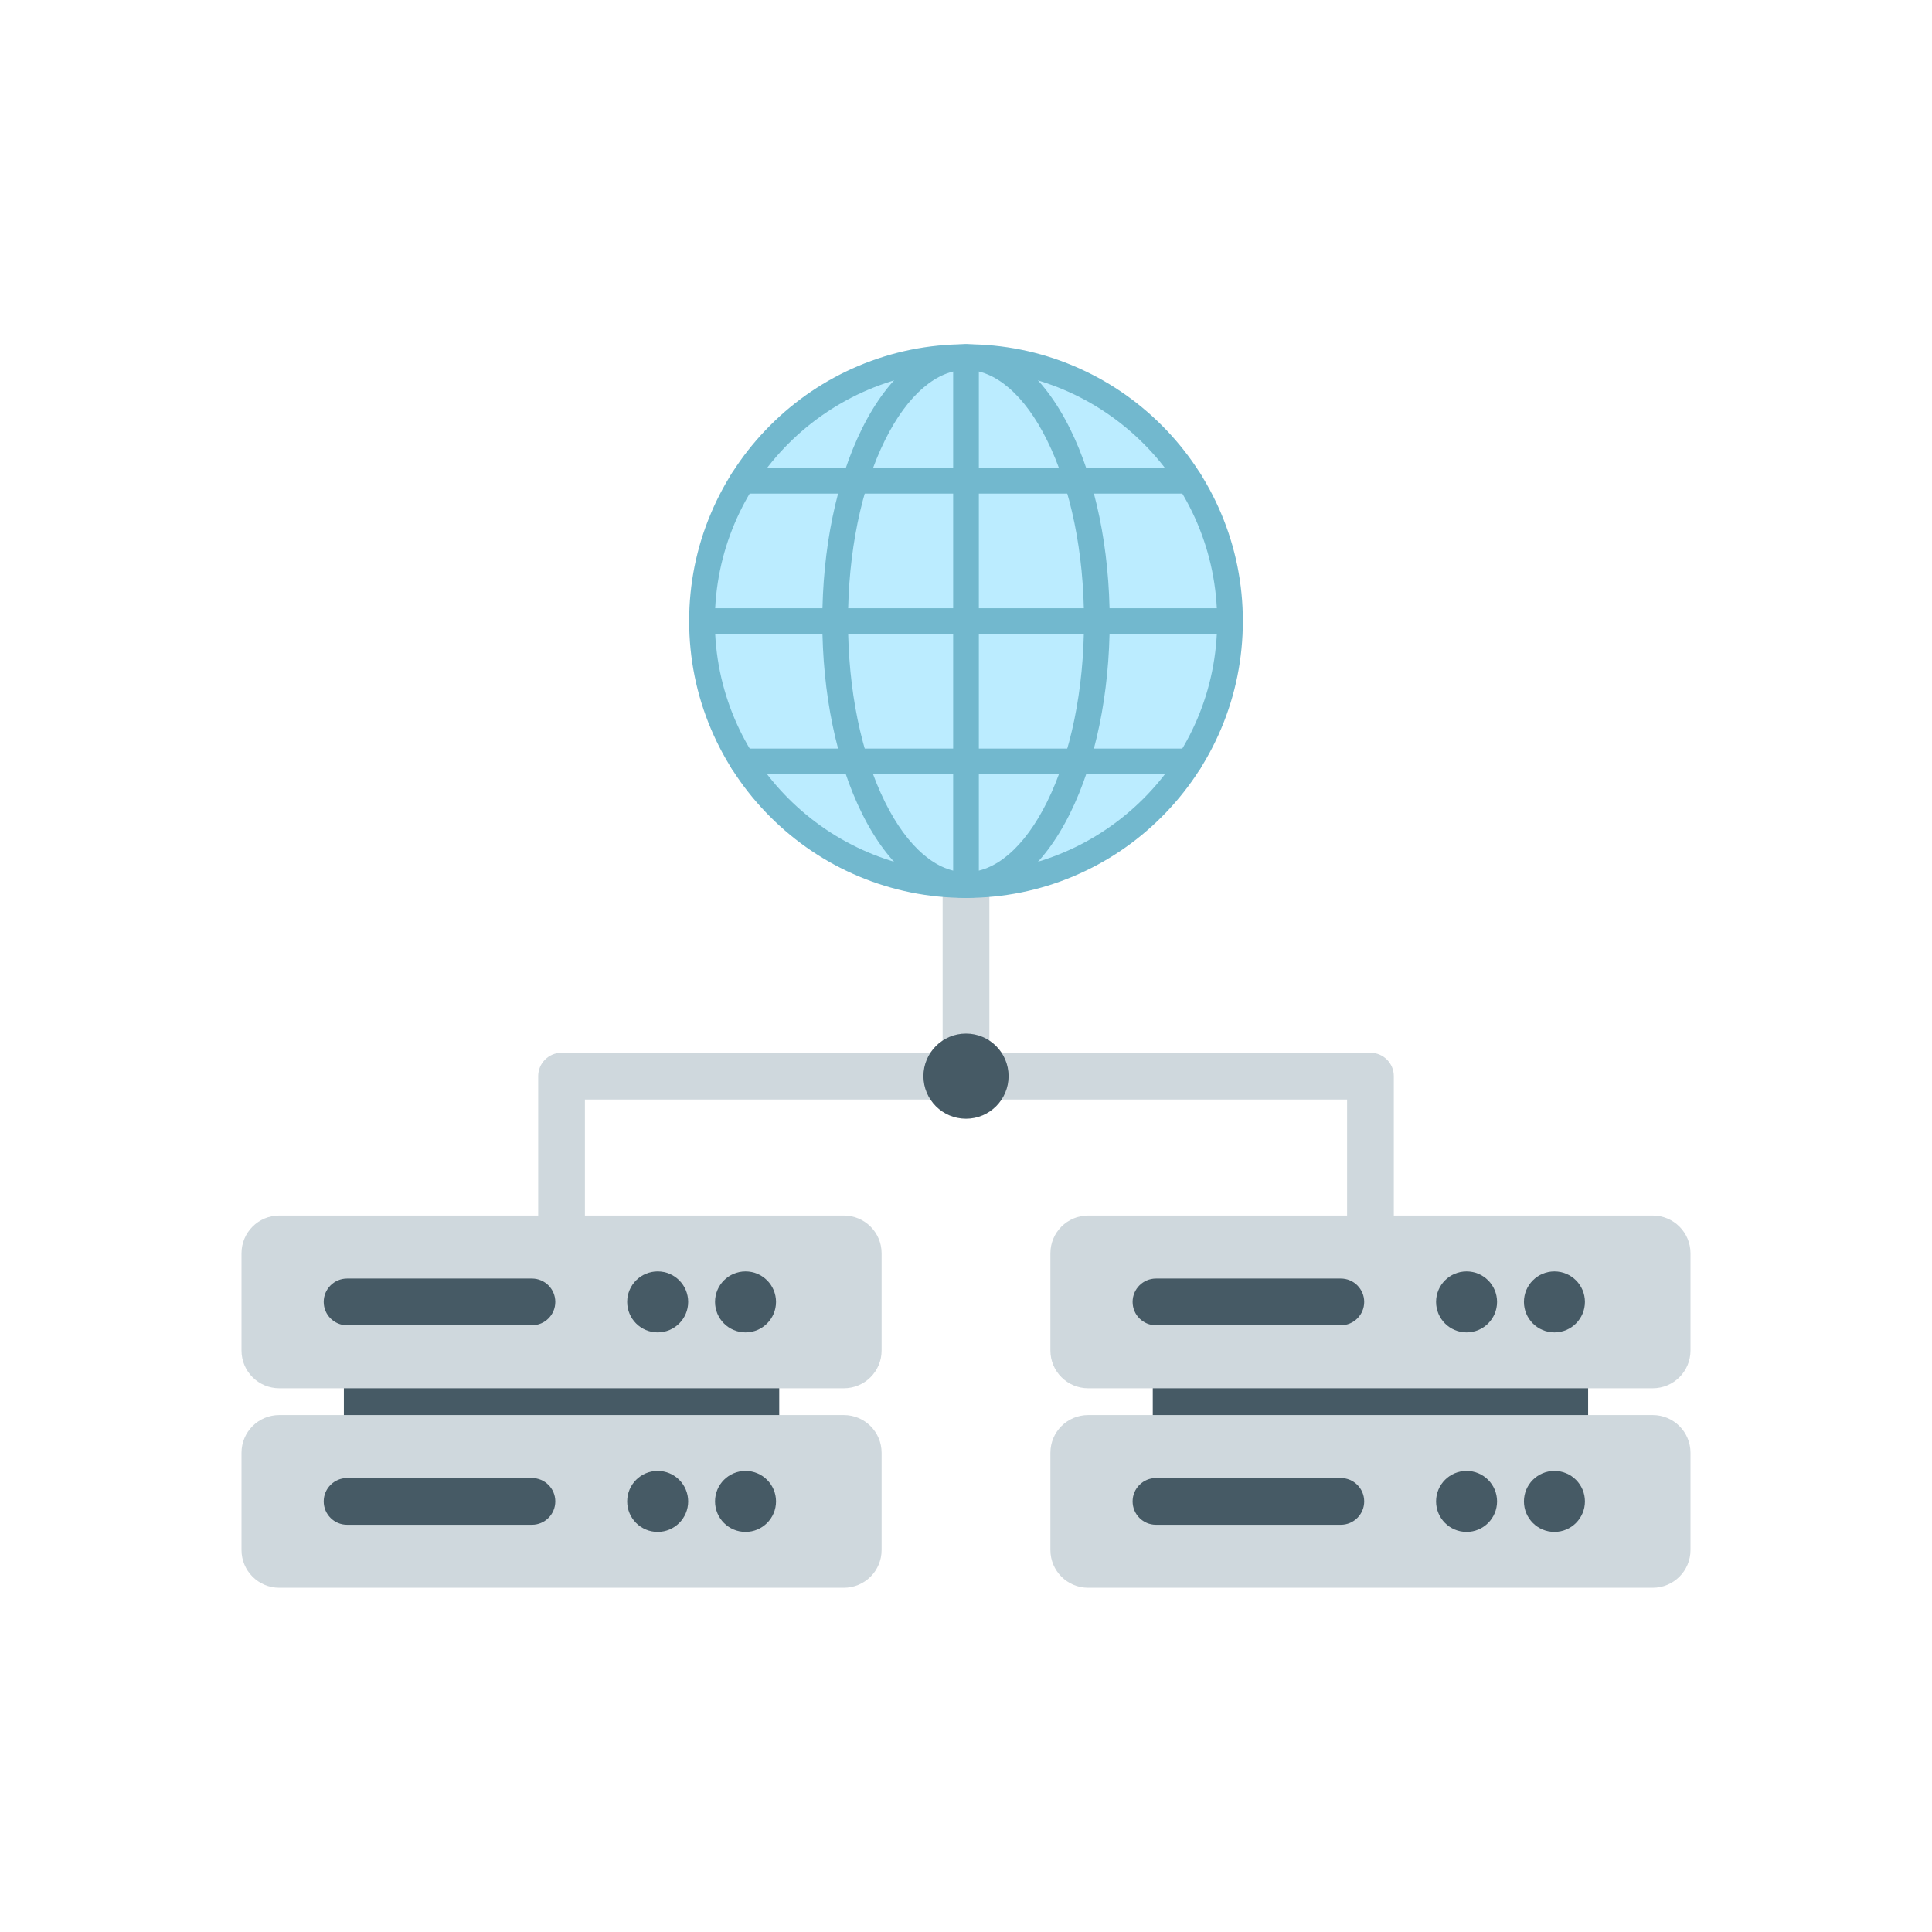 <?xml version="1.0" encoding="UTF-8"?>
<!-- Generator: Adobe Illustrator 22.0.1, SVG Export Plug-In . SVG Version: 6.00 Build 0)  -->
<svg xmlns="http://www.w3.org/2000/svg" xmlns:xlink="http://www.w3.org/1999/xlink" version="1.1" id="Layer_1" x="0px" y="0px" viewBox="0 0 2048 2048" style="enable-background:new 0 0 2048 2048;" xml:space="preserve">
<g>
	<g>
		<rect x="364.511" y="1409.679" style="fill:#465A65;" width="461.508" height="224.531"></rect>
	</g>
	<g>
		<rect x="1221.981" y="1409.679" style="fill:#465A65;" width="461.508" height="224.531"></rect>
	</g>
	<g>
		<g>
			<path style="fill:#CFD8DD;" d="M1024,1140.761c-13.682,0-24.774-11.092-24.774-24.774V948.839     c0-13.682,11.092-24.774,24.774-24.774c13.682,0,24.774,11.092,24.774,24.774v167.148     C1048.774,1129.669,1037.682,1140.761,1024,1140.761z"></path>
		</g>
	</g>
	<g>
		<g>
			<path style="fill:#CFD8DD;" d="M1452.735,1313.313c-13.682,0-24.774-11.092-24.774-24.774v-123.004h-379.187     c-13.682,0-24.774-11.092-24.774-24.774c0-13.682,11.092-24.774,24.774-24.774h403.961c13.682,0,24.774,11.092,24.774,24.774     v147.778C1477.509,1302.222,1466.417,1313.313,1452.735,1313.313z"></path>
		</g>
	</g>
	<g>
		<g>
			<path style="fill:#CFD8DD;" d="M595.265,1313.313c-13.682,0-24.774-11.092-24.774-24.774v-147.778     c0-13.682,11.092-24.774,24.774-24.774h408.366c13.682,0,24.774,11.092,24.774,24.774c0,13.682-11.092,24.774-24.774,24.774     H620.039v123.004C620.039,1302.222,608.948,1313.313,595.265,1313.313z"></path>
		</g>
	</g>
	<circle style="fill:#465A65;" cx="1024" cy="1140.759" r="45.138"></circle>
	<path style="fill:#CFD8DD;" d="M1752,1683.094h-598.53c-22.091,0-40-17.909-40-40v-103.075c0-22.091,17.909-40,40-40H1752   c22.091,0,40,17.909,40,40v103.075C1792,1665.185,1774.091,1683.094,1752,1683.094z"></path>
	<path style="fill:#CFD8DD;" d="M1752,1471.614h-598.53c-22.091,0-40-17.909-40-40v-103.075c0-22.091,17.909-40,40-40H1752   c22.091,0,40,17.909,40,40v103.075C1792,1453.706,1774.091,1471.614,1752,1471.614z"></path>
	<g>
		<g>
			<g>
				<circle style="fill:#465A65;" cx="1647.76" cy="1380.077" r="32.327"></circle>
			</g>
			<g>
				<circle style="fill:#465A65;" cx="1554.626" cy="1380.077" r="32.327"></circle>
			</g>
		</g>
		<g>
			<g>
				<path style="fill:#465A65;" d="M1421.331,1404.851h-195.948c-13.682,0-24.774-11.092-24.774-24.774s11.092-24.774,24.774-24.774      h195.948c13.682,0,24.774,11.092,24.774,24.774S1435.013,1404.851,1421.331,1404.851z"></path>
			</g>
		</g>
	</g>
	<g>
		<g>
			<g>
				<circle style="fill:#465A65;" cx="1647.76" cy="1591.556" r="32.327"></circle>
			</g>
			<g>
				<circle style="fill:#465A65;" cx="1554.626" cy="1591.556" r="32.327"></circle>
			</g>
		</g>
		<g>
			<g>
				<path style="fill:#465A65;" d="M1421.331,1616.331h-195.948c-13.682,0-24.774-11.092-24.774-24.774s11.092-24.774,24.774-24.774      h195.948c13.682,0,24.774,11.092,24.774,24.774S1435.013,1616.331,1421.331,1616.331z"></path>
			</g>
		</g>
	</g>
	<path style="fill:#CFD8DD;" d="M894.53,1683.094H296c-22.091,0-40-17.909-40-40v-103.075c0-22.091,17.909-40,40-40h598.53   c22.091,0,40,17.909,40,40v103.075C934.53,1665.185,916.622,1683.094,894.53,1683.094z"></path>
	<path style="fill:#CFD8DD;" d="M894.53,1471.614H296c-22.091,0-40-17.909-40-40v-103.075c0-22.091,17.909-40,40-40h598.53   c22.091,0,40,17.909,40,40v103.075C934.53,1453.706,916.622,1471.614,894.53,1471.614z"></path>
	<g>
		<g>
			<g>
				<circle style="fill:#465A65;" cx="790.29" cy="1380.077" r="32.327"></circle>
			</g>
			<g>
				<circle style="fill:#465A65;" cx="697.156" cy="1380.077" r="32.327"></circle>
			</g>
		</g>
		<g>
			<g>
				<path style="fill:#465A65;" d="M563.86,1404.851H367.913c-13.682,0-24.774-11.092-24.774-24.774s11.092-24.774,24.774-24.774      H563.86c13.682,0,24.774,11.092,24.774,24.774S577.543,1404.851,563.86,1404.851z"></path>
			</g>
		</g>
	</g>
	<g>
		<g>
			<g>
				<circle style="fill:#465A65;" cx="790.29" cy="1591.556" r="32.327"></circle>
			</g>
			<g>
				<circle style="fill:#465A65;" cx="697.156" cy="1591.556" r="32.327"></circle>
			</g>
		</g>
		<g>
			<g>
				<path style="fill:#465A65;" d="M563.86,1616.331H367.913c-13.682,0-24.774-11.092-24.774-24.774s11.092-24.774,24.774-24.774      H563.86c13.682,0,24.774,11.092,24.774,24.774S577.543,1616.331,563.86,1616.331z"></path>
			</g>
		</g>
	</g>
	<g>
		<circle style="fill:#BBECFF;" cx="1024" cy="658.373" r="279.847"></circle>
		<g>
			<g>
				<g>
					<path style="fill:#72B8CE;" d="M1024,951.839c-39.612,0-78.046-7.761-114.235-23.068c-34.947-14.781-66.33-35.94-93.278-62.887       c-26.947-26.947-48.105-58.33-62.887-93.277c-15.307-36.189-23.068-74.623-23.068-114.234       c0-39.612,7.761-78.046,23.068-114.235c14.781-34.948,35.94-66.331,62.887-93.278c26.947-26.947,58.33-48.105,93.278-62.887       c36.189-15.307,74.623-23.068,114.235-23.068c39.612,0,78.046,7.761,114.235,23.068c34.947,14.781,66.331,35.94,93.277,62.887       c26.947,26.947,48.105,58.33,62.887,93.278c15.307,36.189,23.068,74.623,23.068,114.235c0,39.612-7.761,78.046-23.068,114.234       c-14.781,34.947-35.94,66.331-62.887,93.277s-58.33,48.105-93.277,62.887C1102.046,944.078,1063.612,951.839,1024,951.839z        M1024,392.145c-146.799,0-266.228,119.43-266.228,266.229c0,146.799,119.429,266.228,266.228,266.228       c146.798,0,266.228-119.429,266.228-266.228C1290.228,511.574,1170.798,392.145,1024,392.145z"></path>
				</g>
			</g>
			<g>
				<g>
					<path style="fill:#72B8CE;" d="M1024,951.783c-42.496,0-81.659-31.792-110.275-89.519       c-27.11-54.689-42.04-127.099-42.04-203.891c0-76.792,14.93-149.202,42.04-203.891c28.616-57.728,67.779-89.519,110.275-89.519       c42.496,0,81.659,31.792,110.275,89.519c27.11,54.689,42.041,127.099,42.041,203.891c0,76.792-14.93,149.202-42.041,203.891       C1105.659,919.991,1066.496,951.783,1024,951.783z M1024,392.201c-15.392,0-30.582,6.301-45.147,18.729       c-15.107,12.89-28.809,31.614-40.724,55.65c-25.283,51.002-39.206,119.116-39.206,191.794       c0,72.677,13.924,140.791,39.206,191.793c11.915,24.036,25.617,42.759,40.724,55.65c14.565,12.427,29.754,18.729,45.147,18.729       c15.392,0,30.582-6.301,45.147-18.729c15.107-12.89,28.809-31.613,40.724-55.65c25.283-51.003,39.207-119.116,39.207-191.793       c0-72.678-13.924-140.792-39.207-191.794c-11.915-24.037-25.617-42.76-40.724-55.65       C1054.582,398.502,1039.392,392.201,1024,392.201z"></path>
				</g>
			</g>
			<g>
				<g>
					<g>
						<path style="fill:#72B8CE;" d="M1261.075,523.236h-474.15c-7.522,0-13.619-6.097-13.619-13.619s6.097-13.619,13.619-13.619        h474.15c7.522,0,13.619,6.097,13.619,13.619S1268.597,523.236,1261.075,523.236z"></path>
					</g>
					<g>
						<path style="fill:#72B8CE;" d="M1261.075,820.748h-474.15c-7.522,0-13.619-6.097-13.619-13.619        c0-7.522,6.097-13.619,13.619-13.619h474.15c7.522,0,13.619,6.097,13.619,13.619        C1274.694,814.65,1268.597,820.748,1261.075,820.748z"></path>
					</g>
				</g>
			</g>
			<g>
				<g>
					<path style="fill:#72B8CE;" d="M1303.847,671.992H744.153c-7.522,0-13.619-6.097-13.619-13.619s6.097-13.619,13.619-13.619       h559.694c7.522,0,13.619,6.097,13.619,13.619S1311.369,671.992,1303.847,671.992z"></path>
				</g>
			</g>
			<g>
				<g>
					<path style="fill:#72B8CE;" d="M1024,951.812c-7.522,0-13.619-6.07-13.619-13.592V378.58c0-7.522,6.097-13.646,13.619-13.646       c7.522,0,13.619,6.07,13.619,13.592v559.641C1037.619,945.688,1031.522,951.812,1024,951.812z"></path>
				</g>
			</g>
		</g>
	</g>
</g>
</svg>
